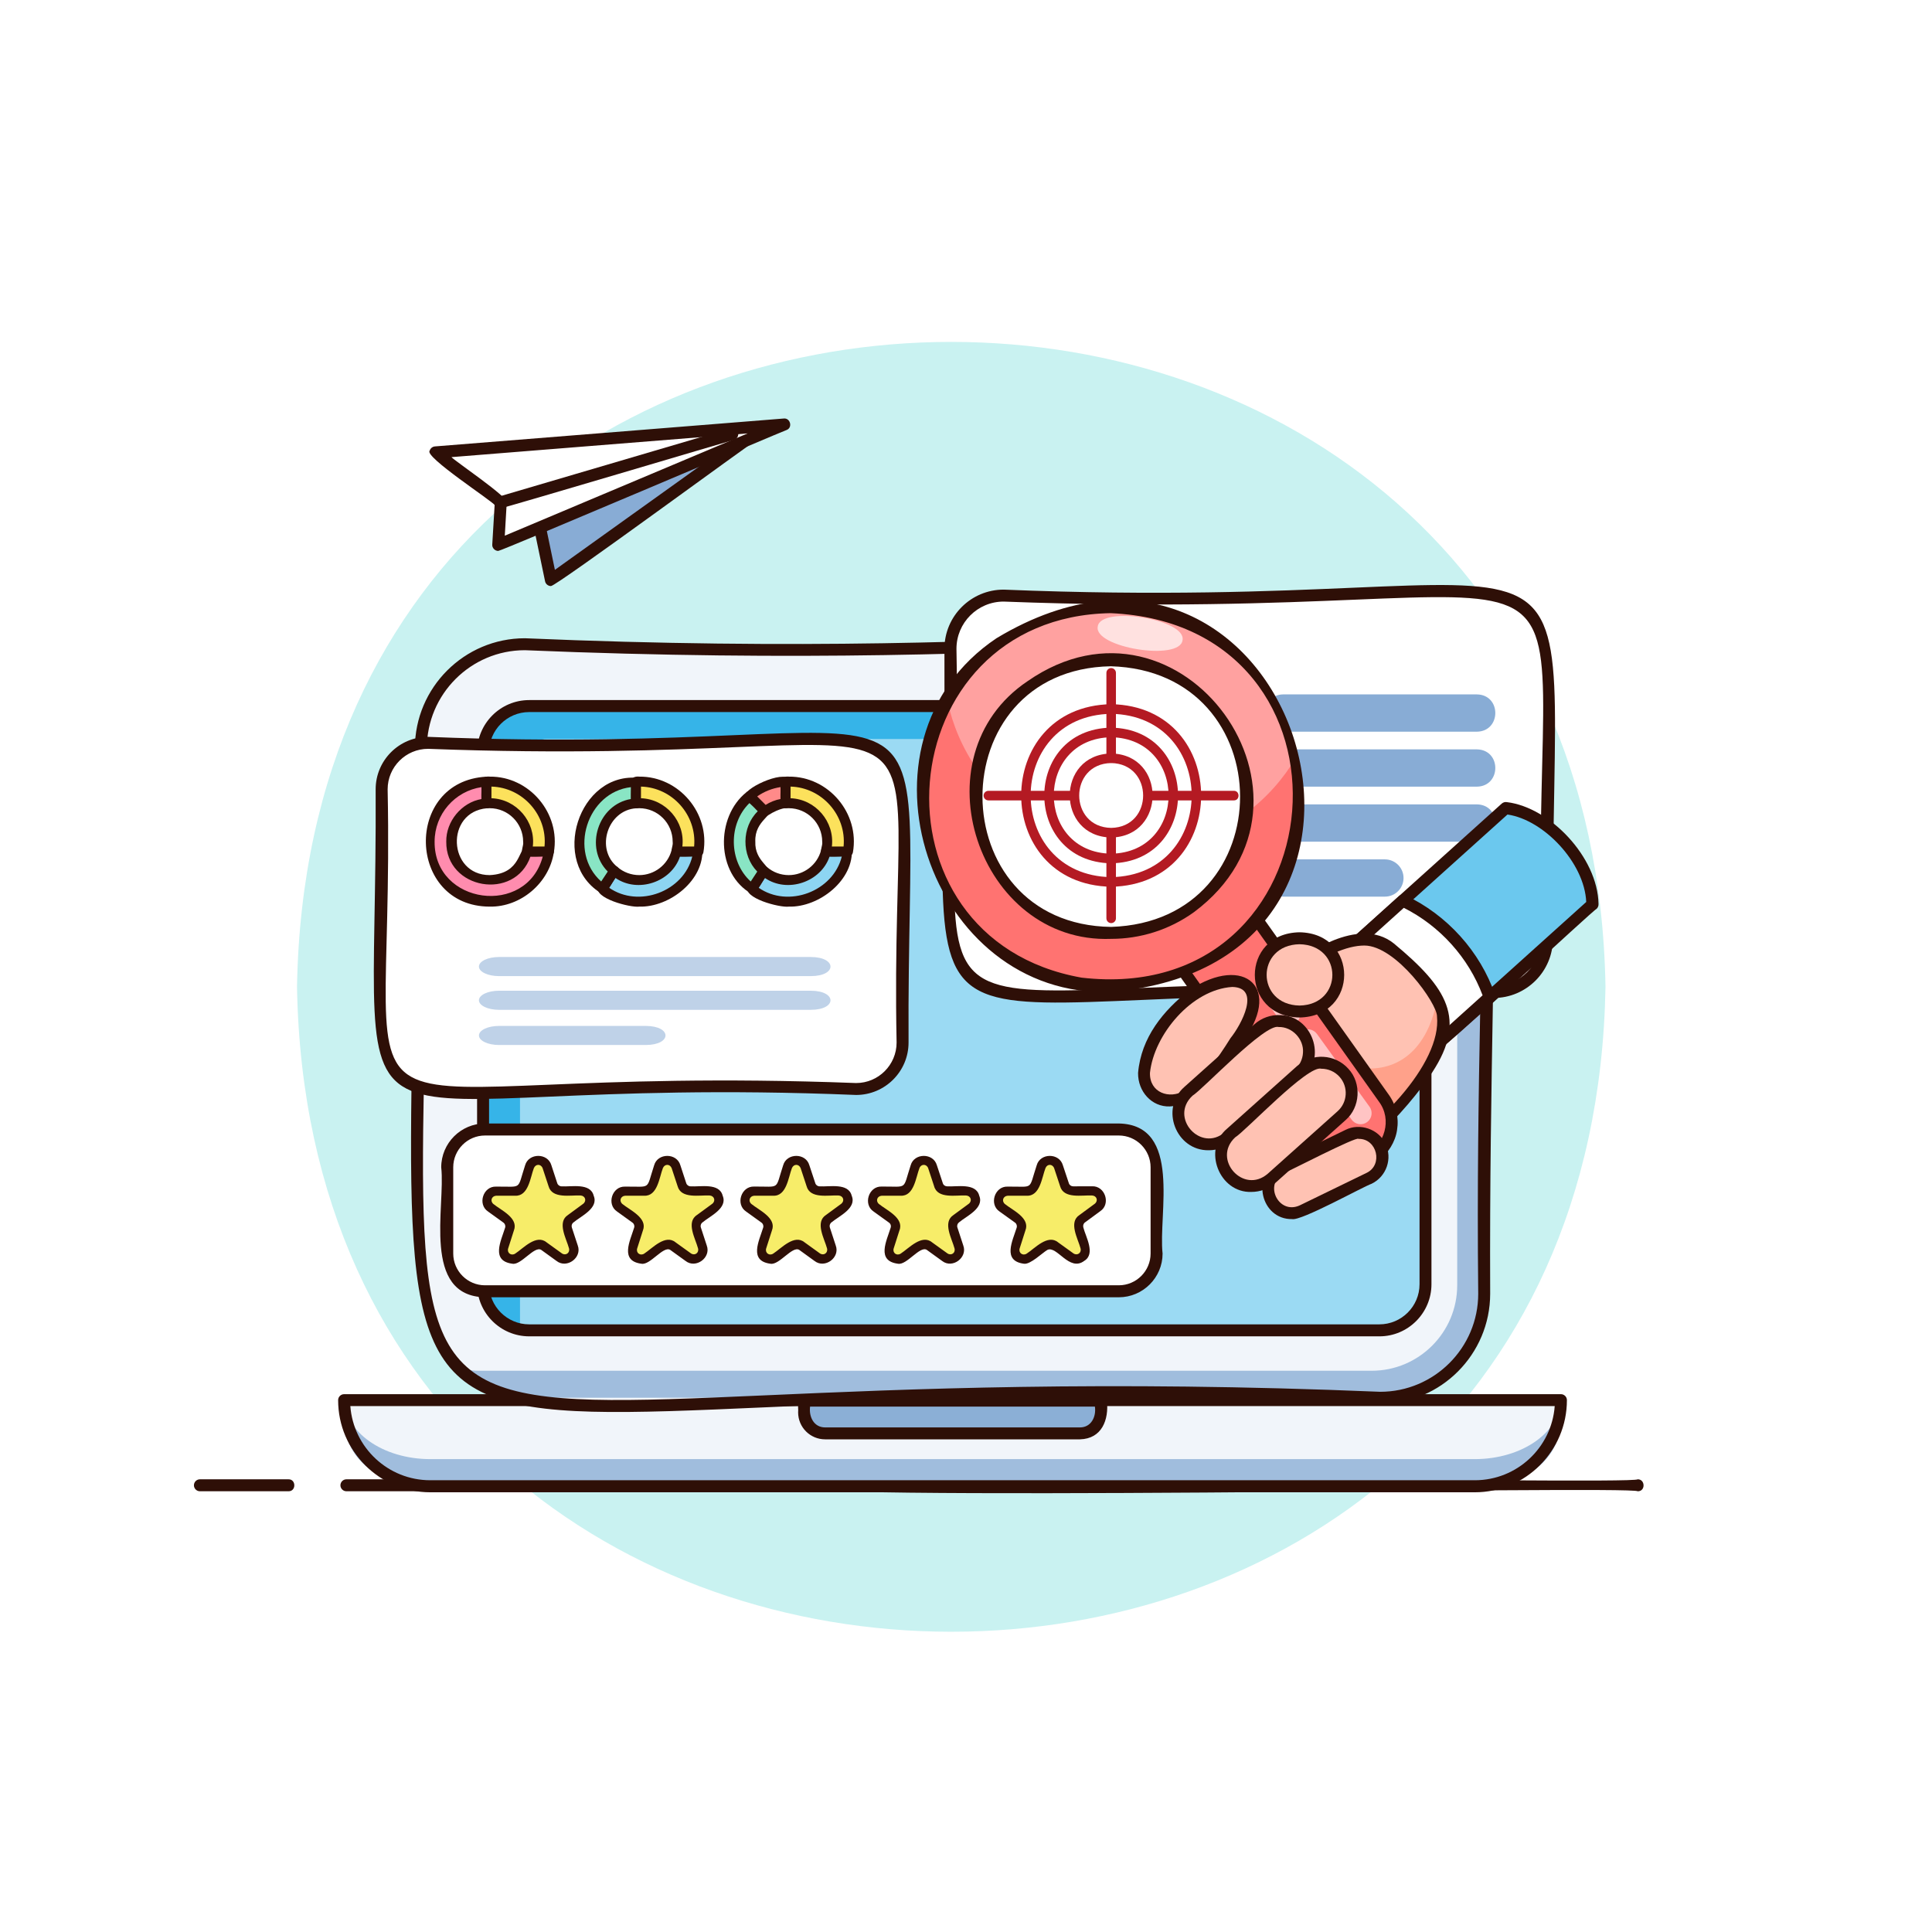 <?xml version="1.0" encoding="utf-8"?>
<!-- Generator: Adobe Illustrator 16.0.0, SVG Export Plug-In . SVG Version: 6.00 Build 0)  -->
<!DOCTYPE svg PUBLIC "-//W3C//DTD SVG 1.1//EN" "http://www.w3.org/Graphics/SVG/1.1/DTD/svg11.dtd">
<svg version="1.1" id="图层_1" xmlns="http://www.w3.org/2000/svg" xmlns:xlink="http://www.w3.org/1999/xlink" x="0px" y="0px"
	 width="64px" height="64px" viewBox="0 0 64 64" enable-background="new 0 0 64 64" xml:space="preserve">
<g id="background">
	<rect id="XMLID_199_" x="-3.782" y="-4.581" fill="#FFFFFF" width="72.949" height="72.949"/>
</g>
<g>
	<path fill="#C9F2F1" d="M53.184,32.69c-0.488,28.488-42.862,28.483-43.345-0.001C10.325,4.203,52.699,4.207,53.184,32.69z"/>
	<g>
		<path fill="#2E0F07" d="M9.557,49.4H6.622c-0.109,0-0.198-0.09-0.198-0.197c0-0.11,0.089-0.199,0.198-0.199h2.935
			C9.813,49,9.815,49.404,9.557,49.4z"/>
		<path fill="#2E0F07" d="M27.82,49.4h-2.935c-0.109,0-0.198-0.09-0.198-0.197c0-0.11,0.089-0.199,0.198-0.199h2.935
			C28.077,49,28.078,49.404,27.82,49.4z"/>
		<path fill="#2E0F07" d="M23.215,49.4H11.476c-0.11,0-0.199-0.09-0.199-0.197c0-0.11,0.088-0.199,0.199-0.199h11.739
			C23.468,49,23.475,49.404,23.215,49.4z"/>
		<path fill="#2E0F07" d="M54.252,49.4c-0.201-0.194-28.57,0.372-28.529-0.197c-0.046-0.571,28.333-0.006,28.529-0.199
			C54.502,49,54.516,49.404,54.252,49.4z"/>
	</g>
</g>
<g>
	<g>
		<g>
			<path fill="#F1F5FA" d="M11.399,46.381c0,1.576,1.277,2.854,2.854,2.854h34.602c1.577,0,2.854-1.277,2.854-2.854H11.399z"/>
			<path fill="#A0BDDD" d="M48.854,48.335H14.253c-1.576,0-2.854-0.904-2.854-2.021c-0.221,1.694,0.693,2.855,2.854,2.921h34.602
				c2.158-0.068,3.073-1.215,2.854-2.921C51.709,47.431,50.432,48.335,48.854,48.335z"/>
			<path fill="#2E0F07" d="M48.854,49.434H14.253c-1.683,0-3.052-1.37-3.052-3.053c0-0.108,0.089-0.197,0.199-0.197h40.309
				c0.107,0,0.197,0.089,0.197,0.197C51.906,48.063,50.538,49.434,48.854,49.434z M11.605,46.579
				c0.103,1.373,1.25,2.456,2.648,2.456h34.602c1.398,0,2.546-1.083,2.647-2.456H11.605z"/>
		</g>
		<g>
			<path fill="#F1F5FA" d="M45.721,46.303c-36.653-1.548-31.552,7.875-31.779-21.516c0-1.903,1.542-3.445,3.445-3.445
				c36.652,1.547,31.551-7.876,31.779,21.516C49.166,44.761,47.624,46.303,45.721,46.303z"/>
			<path fill="#A0BDDD" d="M48.093,22.289c0.116,0.309,0.179,0.642,0.179,0.989v19.296c0,1.564-1.27,2.834-2.834,2.834h-29.56
				c-0.347,0-0.679-0.063-0.987-0.179c0.627,0.659,1.514,1.073,2.497,1.073h28.333c1.903,0,3.445-1.542,3.445-3.445v-18.07
				C49.166,23.804,48.752,22.918,48.093,22.289z"/>
			<path fill="#2E0F07" d="M45.721,46.502c-36.477-1.57-31.849,7.955-31.977-21.715c0-2.009,1.635-3.644,3.644-3.644
				c36.478,1.567,31.849-7.957,31.976,21.714C49.363,44.867,47.729,46.502,45.721,46.502z M17.387,21.539
				c-1.79,0-3.247,1.457-3.247,3.248c0.306,29.134-5.176,19.783,31.581,21.318c1.789,0,3.247-1.457,3.247-3.248
				C48.662,13.725,54.144,23.075,17.387,21.539z"/>
		</g>
		<g>
			<path fill="#9BDAF3" d="M45.693,44.068H17.531c-0.844,0-1.529-0.684-1.529-1.526V24.919c0-0.845,0.685-1.529,1.529-1.529h28.162
				c0.843,0,1.528,0.685,1.528,1.529v17.623C47.222,43.385,46.536,44.068,45.693,44.068z"/>
			<path fill="#36B4E8" d="M17.226,25.383c0-0.498,0.404-0.902,0.902-0.902h29.03c-0.188-0.631-0.772-1.091-1.463-1.091H17.531
				c-0.844,0-1.529,0.685-1.529,1.529v17.623c0,0.738,0.525,1.354,1.224,1.496V25.383z"/>
			<path fill="#2E0F07" d="M45.695,44.268H17.531c-0.952,0-1.727-0.775-1.727-1.726V24.919c0-0.953,0.774-1.728,1.727-1.728h28.162
				c0.951,0,1.726,0.775,1.726,1.728v17.623C47.419,43.492,46.645,44.268,45.695,44.268z M17.531,23.588
				c-0.733,0-1.33,0.596-1.33,1.331v17.623c0,0.733,0.597,1.329,1.33,1.329h28.162c0.733,0,1.331-0.596,1.331-1.329V24.919
				c0-0.734-0.598-1.331-1.331-1.331H17.531z"/>
		</g>
		<g>
			<path fill="#8BAFD6" d="M35.775,47.482h-8.442c-0.629-0.029-0.74-0.557-0.696-1.083h9.832
				C36.517,46.923,36.401,47.457,35.775,47.482z"/>
			<path fill="#2E0F07" d="M35.775,47.68h-8.442c-0.494,0-0.894-0.399-0.894-0.894c0.021-0.171-0.087-0.586,0.198-0.584h9.832
				c0.11,0,0.199,0.087,0.199,0.197C36.736,47.036,36.501,47.661,35.775,47.68z M26.835,46.596
				c-0.043,0.336,0.122,0.688,0.498,0.689h8.442c0.372,0,0.544-0.354,0.495-0.689H26.835z"/>
		</g>
	</g>
</g>
<g>
	<g>
		<polygon fill="#88ACD5" points="24.983,14.395 18.251,19.216 17.835,17.221 		"/>
		<path fill="#2E0F07" d="M18.25,19.414c-0.091,0.001-0.176-0.067-0.194-0.158l-0.415-1.995c-0.021-0.094,0.031-0.189,0.121-0.225
			l7.148-2.826c0.093-0.037,0.199,0.002,0.248,0.09c0.047,0.088,0.022,0.198-0.059,0.255C24.96,14.607,18.414,19.432,18.25,19.414z
			 M18.063,17.344l0.319,1.533l5.176-3.706L18.063,17.344z"/>
	</g>
	<g>
		<polygon fill="#FFFFFF" points="14.424,14.986 25.98,14.063 16.505,18.052 16.588,16.639 		"/>
		<path fill="#2E0F07" d="M16.505,18.25c-0.11,0.001-0.208-0.1-0.198-0.211l0.078-1.308c-0.049-0.116-2.347-1.606-2.151-1.801
			c0.023-0.079,0.093-0.136,0.175-0.142l11.556-0.924c0.215-0.023,0.3,0.3,0.093,0.38C25.98,14.26,16.583,18.265,16.505,18.25z
			 M14.956,15.143c0.055,0.089,1.949,1.369,1.83,1.507l-0.064,1.095l8.045-3.388L14.956,15.143z"/>
	</g>
	<path fill="#2E0F07" d="M16.588,16.837c-0.219,0.006-0.274-0.332-0.056-0.389l7.669-2.257c0.105-0.03,0.216,0.029,0.247,0.134
		c0.03,0.105-0.029,0.216-0.134,0.246C24.258,14.58,16.643,16.846,16.588,16.837z"/>
</g>
<g>
	<g>
		<path fill="#FFFFFF" d="M37.062,42.776H16.067c-0.692,0-1.252-0.561-1.252-1.252v-2.855c0-0.692,0.56-1.253,1.252-1.253h20.994
			c0.691,0,1.254,0.561,1.254,1.253v2.855C38.315,42.216,37.753,42.776,37.062,42.776z"/>
		<path fill="#2E0F07" d="M37.062,42.974H16.067c-2.11-0.039-1.303-3.006-1.451-4.305c0.001-0.801,0.651-1.452,1.451-1.452h20.994
			c2.109,0.041,1.303,3.007,1.451,4.308C38.513,42.323,37.86,42.974,37.062,42.974z M16.067,37.615
			c-0.581,0-1.053,0.473-1.053,1.054v2.855c0,0.581,0.472,1.053,1.053,1.053h20.994c0.581,0,1.054-0.472,1.054-1.053v-2.855
			c0-0.581-0.473-1.054-1.054-1.054H16.067z"/>
	</g>
	<g>
		<g>
			<path fill="#F7ED69" d="M17.54,38.65c-0.101,0.212-0.142,0.83-0.479,0.809h-0.627c-0.295,0.003-0.416,0.379-0.177,0.551
				c0.171,0.163,0.746,0.393,0.62,0.707l-0.192,0.596c-0.09,0.281,0.232,0.514,0.469,0.339l0.505-0.368
				c0.107-0.079,0.251-0.08,0.359-0.005l0.507,0.369c0.239,0.172,0.559-0.063,0.467-0.342c-0.305-0.889-0.339-0.764,0.419-1.308
				c0.238-0.174,0.113-0.551-0.181-0.549l-0.626,0.001c-0.337,0.028-0.385-0.595-0.486-0.804
				C18.026,38.367,17.63,38.369,17.54,38.65z"/>
			<path fill="#2E0F07" d="M16.975,41.863c-0.724-0.093-0.379-0.755-0.243-1.193c0.02-0.063-0.003-0.132-0.056-0.17l-0.508-0.366
				c-0.358-0.236-0.165-0.844,0.266-0.826c0.884-0.008,0.688,0.128,0.961-0.706c0.116-0.413,0.75-0.417,0.87-0.002l0.195,0.595
				c0.021,0.063,0.079,0.104,0.145,0.104c0.317,0.021,0.956-0.125,1.062,0.312c0.172,0.414-0.425,0.676-0.669,0.883
				c-0.053,0.037-0.075,0.106-0.055,0.168l0.196,0.596c0.15,0.402-0.362,0.778-0.701,0.514l-0.508-0.367
				C17.701,41.26,17.264,41.917,16.975,41.863z M17.685,38.695C17.567,39,17.51,39.634,17.061,39.61h-0.627
				c-0.154,0.012-0.206,0.181-0.087,0.276c0.249,0.204,0.84,0.462,0.676,0.876l-0.191,0.599c-0.041,0.148,0.107,0.249,0.234,0.167
				c0.27-0.175,0.697-0.657,1.042-0.372l0.508,0.366c0.13,0.084,0.272-0.023,0.233-0.169c-0.083-0.313-0.409-0.867-0.032-1.107
				l0.505-0.371c0.12-0.1,0.064-0.263-0.09-0.273c-0.325-0.019-0.945,0.123-1.062-0.312l-0.196-0.595
				C17.914,38.549,17.744,38.554,17.685,38.695z"/>
		</g>
		<g>
			<path fill="#F7ED69" d="M21.814,38.65c-0.102,0.212-0.143,0.83-0.48,0.809h-0.626c-0.294,0.003-0.417,0.379-0.177,0.551
				c0.17,0.163,0.747,0.393,0.62,0.707l-0.191,0.596c-0.09,0.281,0.231,0.514,0.469,0.339l0.506-0.368
				c0.106-0.079,0.25-0.08,0.357-0.005l0.509,0.369c0.239,0.172,0.558-0.063,0.466-0.342c-0.304-0.889-0.338-0.764,0.419-1.308
				c0.238-0.174,0.114-0.551-0.181-0.549l-0.626,0.001c-0.336,0.028-0.385-0.595-0.485-0.804
				C22.3,38.367,21.904,38.369,21.814,38.65z"/>
			<path fill="#2E0F07" d="M21.25,41.863c-0.726-0.093-0.379-0.755-0.244-1.193c0.021-0.063-0.002-0.132-0.056-0.17l-0.508-0.366
				c-0.359-0.236-0.166-0.844,0.266-0.826c0.883-0.008,0.687,0.128,0.961-0.706c0.115-0.413,0.75-0.417,0.869-0.002l0.195,0.595
				c0.021,0.063,0.079,0.104,0.145,0.104c0.317,0.021,0.955-0.125,1.062,0.312c0.173,0.414-0.425,0.676-0.669,0.883
				c-0.053,0.037-0.075,0.106-0.054,0.168l0.195,0.596c0.151,0.402-0.361,0.778-0.7,0.514l-0.509-0.367
				C21.975,41.26,21.538,41.917,21.25,41.863z M21.959,38.695C21.84,39,21.784,39.634,21.335,39.61h-0.626
				c-0.156,0.012-0.207,0.181-0.088,0.276c0.25,0.204,0.84,0.462,0.676,0.876l-0.191,0.599c-0.04,0.148,0.106,0.249,0.234,0.167
				c0.27-0.175,0.699-0.657,1.042-0.372l0.509,0.366c0.13,0.084,0.272-0.023,0.232-0.169c-0.082-0.313-0.41-0.867-0.032-1.107
				l0.506-0.371c0.12-0.1,0.063-0.263-0.091-0.273c-0.325-0.019-0.944,0.123-1.061-0.312l-0.196-0.595
				C22.188,38.549,22.017,38.554,21.959,38.695z"/>
		</g>
		<g>
			<path fill="#F7ED69" d="M26.088,38.65c-0.101,0.212-0.142,0.83-0.479,0.809h-0.626c-0.295,0.003-0.417,0.379-0.177,0.551
				c0.171,0.163,0.746,0.393,0.62,0.707l-0.192,0.596c-0.09,0.281,0.232,0.514,0.469,0.339l0.506-0.368
				c0.107-0.079,0.251-0.08,0.358-0.005l0.507,0.369c0.239,0.172,0.559-0.063,0.467-0.342c-0.305-0.889-0.339-0.764,0.419-1.308
				c0.237-0.174,0.113-0.551-0.181-0.549l-0.626,0.001c-0.337,0.028-0.385-0.595-0.486-0.804
				C26.576,38.367,26.179,38.369,26.088,38.65z"/>
			<path fill="#2E0F07" d="M25.523,41.863c-0.724-0.093-0.378-0.755-0.243-1.193c0.021-0.063-0.002-0.132-0.056-0.17l-0.508-0.366
				c-0.359-0.236-0.166-0.844,0.266-0.828c0.884-0.006,0.687,0.13,0.961-0.704c0.115-0.413,0.75-0.417,0.868-0.002l0.197,0.595
				c0.02,0.063,0.078,0.104,0.144,0.104c0.317,0.021,0.955-0.125,1.062,0.312c0.173,0.414-0.425,0.676-0.669,0.881
				c-0.053,0.039-0.075,0.108-0.055,0.17l0.195,0.596c0.151,0.402-0.361,0.778-0.701,0.514l-0.507-0.367
				C26.249,41.26,25.812,41.917,25.523,41.863z M26.233,38.695c-0.118,0.305-0.175,0.938-0.625,0.915h-0.626
				c-0.154,0.012-0.207,0.181-0.087,0.276c0.249,0.204,0.839,0.462,0.676,0.876l-0.192,0.599c-0.039,0.148,0.107,0.249,0.234,0.167
				c0.271-0.175,0.698-0.657,1.042-0.372l0.508,0.366c0.13,0.084,0.272-0.023,0.233-0.169c-0.083-0.313-0.409-0.867-0.032-1.107
				l0.506-0.371c0.119-0.1,0.063-0.263-0.091-0.273c-0.325-0.019-0.944,0.125-1.061-0.312l-0.196-0.595
				C26.461,38.549,26.292,38.554,26.233,38.695z"/>
		</g>
		<g>
			<path fill="#F7ED69" d="M30.313,38.65c-0.101,0.212-0.143,0.83-0.48,0.809h-0.626c-0.295,0.003-0.417,0.379-0.177,0.551
				c0.171,0.163,0.746,0.393,0.62,0.707l-0.191,0.596c-0.09,0.281,0.231,0.514,0.47,0.339l0.504-0.368
				c0.108-0.079,0.251-0.08,0.357-0.005l0.51,0.369c0.238,0.172,0.558-0.063,0.465-0.342c-0.305-0.889-0.338-0.764,0.419-1.308
				c0.238-0.174,0.113-0.551-0.181-0.549l-0.626,0.001c-0.337,0.028-0.385-0.595-0.487-0.804
				C30.799,38.367,30.402,38.369,30.313,38.65z"/>
			<path fill="#2E0F07" d="M29.747,41.863c-0.724-0.093-0.378-0.755-0.243-1.193c0.021-0.063-0.001-0.132-0.056-0.17l-0.508-0.366
				c-0.358-0.236-0.165-0.844,0.266-0.828c0.883-0.006,0.688,0.13,0.961-0.704c0.115-0.413,0.75-0.417,0.868-0.002l0.197,0.595
				c0.019,0.063,0.079,0.104,0.145,0.104c0.316,0.021,0.954-0.125,1.062,0.312c0.171,0.414-0.427,0.676-0.67,0.881
				c-0.052,0.039-0.075,0.108-0.054,0.17l0.195,0.596c0.149,0.402-0.361,0.778-0.699,0.514L30.7,41.403
				C30.473,41.26,30.037,41.917,29.747,41.863z M30.458,38.695c-0.12,0.305-0.176,0.938-0.625,0.915h-0.626
				c-0.156,0.012-0.207,0.181-0.088,0.276c0.249,0.204,0.84,0.462,0.675,0.876l-0.191,0.599c-0.04,0.148,0.106,0.249,0.233,0.167
				c0.271-0.175,0.7-0.657,1.042-0.372l0.509,0.366c0.132,0.084,0.273-0.023,0.232-0.169c-0.082-0.313-0.409-0.867-0.03-1.107
				l0.505-0.371c0.121-0.1,0.063-0.263-0.091-0.273c-0.324-0.019-0.946,0.125-1.061-0.312l-0.196-0.595
				C30.689,38.549,30.512,38.554,30.458,38.695z"/>
		</g>
		<g>
			<path fill="#F7ED69" d="M34.487,38.65c-0.101,0.212-0.144,0.83-0.48,0.809h-0.626c-0.295,0.003-0.417,0.379-0.179,0.551
				c0.171,0.163,0.747,0.393,0.62,0.707l-0.191,0.596c-0.09,0.281,0.232,0.514,0.469,0.339l0.506-0.368
				c0.106-0.079,0.252-0.08,0.358-0.005l0.508,0.369c0.24,0.172,0.561-0.063,0.468-0.342c-0.306-0.889-0.339-0.764,0.418-1.308
				c0.237-0.174,0.114-0.551-0.18-0.549l-0.626,0.001c-0.339,0.028-0.386-0.595-0.487-0.804
				C34.973,38.367,34.576,38.369,34.487,38.65z"/>
			<path fill="#2E0F07" d="M33.921,41.863c-0.726-0.093-0.378-0.757-0.243-1.193c0.02-0.063-0.002-0.132-0.055-0.17l-0.51-0.366
				c-0.358-0.236-0.164-0.844,0.266-0.826c0.887-0.009,0.684,0.136,0.963-0.706l0,0c0.115-0.413,0.748-0.417,0.867-0.002
				l0.198,0.595c0.019,0.063,0.078,0.104,0.144,0.104c0.001,0,0.627-0.002,0.627-0.002c0.43-0.017,0.627,0.586,0.271,0.824
				l-0.506,0.372c-0.053,0.037-0.074,0.106-0.056,0.168c0.077,0.309,0.414,0.871,0.033,1.105c-0.5,0.38-0.909-0.519-1.226-0.36
				C34.531,41.501,34.133,41.894,33.921,41.863z M34.633,38.695c-0.12,0.305-0.176,0.938-0.626,0.915h-0.626
				c-0.156,0.012-0.208,0.181-0.09,0.276c0.25,0.204,0.842,0.462,0.676,0.876l-0.191,0.599c-0.039,0.148,0.108,0.249,0.234,0.167
				c0.272-0.175,0.699-0.657,1.043-0.372l0.508,0.366c0.131,0.084,0.274-0.023,0.233-0.169c-0.082-0.313-0.41-0.867-0.031-1.107
				l0.504-0.371c0.121-0.1,0.065-0.263-0.089-0.273c-0.326-0.019-0.944,0.123-1.062-0.312l-0.197-0.595
				C34.859,38.549,34.689,38.554,34.633,38.695L34.633,38.695z"/>
		</g>
	</g>
</g>
<g>
	<path fill="#FFFFFF" d="M28.36,36.073c-18.284-0.733-15.563,3.697-15.717-9.927c0-0.85,0.688-1.539,1.539-1.539
		c18.283,0.732,15.563-3.696,15.717,9.928C29.899,35.385,29.21,36.073,28.36,36.073z"/>
	<path fill="#2E0F07" d="M28.36,36.272c-18.149-0.746-15.847,3.758-15.916-10.126c0-0.958,0.779-1.737,1.737-1.737
		c18.149,0.746,15.847-3.757,15.916,10.126C30.098,35.492,29.318,36.272,28.36,36.272z M14.182,24.806
		c-0.739,0-1.341,0.601-1.341,1.341c0.271,13.313-2.986,9.029,15.519,9.73c0.74,0,1.341-0.602,1.341-1.342
		C29.431,21.223,32.688,25.507,14.182,24.806z"/>
</g>
<g>
	<g>
		<path fill="#FFFFFF" d="M49.481,32.86c-20.935-0.84-17.821,4.231-17.996-11.369c-0.002-0.974,0.788-1.762,1.762-1.762
			c20.937,0.839,17.821-4.232,17.996,11.368C51.243,32.07,50.455,32.86,49.481,32.86z"/>
		<path fill="#2E0F07" d="M49.481,33.059c-20.787-0.854-18.109,4.299-18.195-11.567c-0.001-1.082,0.879-1.96,1.961-1.96
			c20.787,0.854,18.109-4.3,18.195,11.566C51.442,32.178,50.562,33.059,49.481,33.059z M33.247,19.928
			c-0.864,0-1.563,0.702-1.563,1.564c0.292,15.29-3.36,10.363,17.798,11.17c0.864-0.001,1.564-0.701,1.564-1.564
			C50.754,15.81,54.404,20.735,33.247,19.928z"/>
	</g>
	<g>
		<path fill="#88ACD5" d="M45.877,28.468h-3.373c-0.809,0.013-0.812,1.22,0,1.234h3.373c0.339,0,0.617-0.276,0.617-0.617
			C46.494,28.744,46.216,28.468,45.877,28.468z"/>
		<path fill="#88ACD5" d="M48.925,26.646h-6.421c-0.339,0-0.616,0.277-0.616,0.618c0,0.34,0.277,0.617,0.616,0.617h6.421
			C49.735,27.868,49.739,26.66,48.925,26.646z"/>
		<path fill="#88ACD5" d="M48.925,24.824h-6.421c-0.339,0-0.616,0.277-0.616,0.617c0,0.341,0.277,0.618,0.616,0.618h6.421
			C49.735,26.045,49.739,24.838,48.925,24.824z"/>
		<path fill="#88ACD5" d="M48.925,23.003h-6.421c-0.339,0-0.616,0.276-0.616,0.617c0,0.342,0.277,0.618,0.616,0.618h6.421
			C49.735,24.225,49.739,23.016,48.925,23.003z"/>
	</g>
	<g>
		<path fill="#B41A23" d="M36.809,29.375c-3.976-0.072-3.973-5.977,0-6.048C40.784,23.399,40.782,29.305,36.809,29.375z
			 M36.809,23.646c-3.557,0.063-3.555,5.348,0,5.411C40.364,28.993,40.364,23.709,36.809,23.646z"/>
		<path fill="#B41A23" d="M36.809,28.599c-2.955-0.053-2.953-4.443,0-4.495C39.763,24.157,39.762,28.546,36.809,28.599z
			 M36.809,24.422c-2.535,0.044-2.535,3.814,0,3.858C39.345,28.235,39.345,24.467,36.809,24.422z"/>
		<path fill="#B41A23" d="M36.809,27.744c-1.83-0.033-1.83-2.751,0-2.784C38.639,24.992,38.639,27.711,36.809,27.744z
			 M36.809,25.277c-1.413,0.025-1.411,2.124,0,2.148C38.222,27.4,38.22,25.302,36.809,25.277z"/>
		<g>
			<path fill="#B41A23" d="M36.809,25.271c-0.087,0-0.158-0.072-0.158-0.159V22.29c0-0.086,0.071-0.159,0.158-0.159
				c0.088,0,0.158,0.073,0.158,0.159v2.821C36.967,25.198,36.896,25.271,36.809,25.271z"/>
			<path fill="#B41A23" d="M36.809,30.579c-0.087,0-0.158-0.071-0.158-0.159V27.6c0-0.088,0.071-0.159,0.158-0.159
				c0.088,0,0.158,0.071,0.158,0.159v2.82C36.967,30.508,36.896,30.579,36.809,30.579z"/>
		</g>
		<g>
			<path fill="#B41A23" d="M40.873,26.514h-2.82c-0.088,0-0.158-0.071-0.158-0.159c0-0.087,0.07-0.158,0.158-0.158h2.82
				C41.077,26.193,41.082,26.517,40.873,26.514z"/>
			<path fill="#B41A23" d="M35.565,26.514h-2.822c-0.089,0-0.16-0.071-0.16-0.159c0-0.087,0.071-0.158,0.16-0.158h2.822
				C35.77,26.193,35.771,26.517,35.565,26.514z"/>
		</g>
	</g>
</g>
<g>
	<g>
		<path fill="#6BC8EE" d="M52.755,29.959l-5.271,4.744l-2.874-3.192l5.271-4.744C51.169,26.909,52.733,28.457,52.755,29.959z"/>
		<path fill="#2E0F07" d="M47.484,34.902c-0.056,0-0.109-0.024-0.147-0.065l-2.875-3.193c-0.074-0.082-0.066-0.207,0.016-0.281
			l5.269-4.743c0.049-0.043,0.112-0.06,0.172-0.048c1.426,0.171,3.004,1.824,3.034,3.37c0.004,0.061-0.019,0.123-0.064,0.165
			C52.757,30.158,47.653,34.945,47.484,34.902z M44.892,31.525l2.607,2.899l5.047-4.545c-0.057-1.302-1.41-2.724-2.609-2.897
			L44.892,31.525z"/>
	</g>
	<g>
		<path fill="#FFFFFF" d="M49.345,33.029l-1.86,1.674l-2.874-3.192l1.859-1.674C47.498,30.186,49.084,31.906,49.345,33.029z"/>
		<path fill="#2E0F07" d="M47.484,34.902c-0.056,0-0.109-0.024-0.147-0.065l-2.875-3.193c-0.074-0.082-0.066-0.207,0.016-0.281
			l1.859-1.674c0.06-0.053,0.146-0.066,0.218-0.032c1.382,0.652,2.477,1.862,2.976,3.306c0.028,0.076,0.008,0.159-0.052,0.213
			l-1.862,1.676C47.579,34.884,47.535,34.902,47.484,34.902z M44.892,31.525l2.607,2.899l1.614-1.453
			c-0.468-1.25-1.417-2.299-2.61-2.898L44.892,31.525z"/>
	</g>
	<g>
		<path fill="#FFC2B3" d="M46.049,31.409c-1.12-0.908-3.052,0.655-3.052,0.655s-3.506,1.479-3.192,2.959
			c0.311,1.481,1.869,4.675,3.737,3.816c1.87-0.855,3.386-2.857,3.739-3.426C48.056,34.178,48.294,33.223,46.049,31.409z"/>
		<path fill="#FFA18A" d="M47.607,33.104c-0.702,3.764-4.734,2.411-5.521-0.593c-1.015,0.549-2.491,1.532-2.282,2.513
			c0.311,1.481,1.869,4.675,3.737,3.816C45.862,37.592,48.544,34.841,47.607,33.104z"/>
		<path fill="#2E0F07" d="M42.91,39.185c-1.896-0.152-2.901-2.619-3.299-4.12c-0.467-1.176,2.431-2.883,3.283-3.172
			c0.236-0.186,2.101-1.591,3.281-0.638c1.772,1.47,2.418,2.508,1.273,4.263C46.659,36.726,44.543,39.074,42.91,39.185z
			 M45.198,31.322c-0.293,0-0.63,0.084-1.008,0.252c-0.593,0.263-1.064,0.641-1.068,0.644c-0.626,0.214-3.516,1.815-3.124,2.764
			c0.357,1.409,1.592,4.362,3.463,3.679c2.153-1.148,4.299-3.444,4.141-4.994C47.612,33.248,46.248,31.326,45.198,31.322z"/>
	</g>
	<g>
		<g>
			<path fill="#FF7371" d="M45.354,38.427c0.727-0.413,0.994-1.359,0.485-2.052L41.029,29.6l-2.412,1.741l4.813,6.775
				C43.876,38.734,44.738,38.874,45.354,38.427z"/>
			<path fill="#2E0F07" d="M44.55,38.885c-0.489,0-0.974-0.227-1.28-0.651l-4.813-6.778c-0.064-0.088-0.044-0.211,0.044-0.275
				l2.413-1.74c0.086-0.064,0.216-0.043,0.275,0.045l4.814,6.775c0.246,0.342,0.343,0.759,0.276,1.174
				C46.16,38.237,45.338,38.877,44.55,38.885z M38.892,31.386l4.699,6.617c0.381,0.524,1.121,0.644,1.648,0.264l0,0
				c0.631-0.346,0.886-1.179,0.44-1.774l-4.697-6.614L38.892,31.386z"/>
		</g>
		<g>
			<path fill="#FFA1A0" d="M31.712,30.059c4.94,6.603,14.886-0.575,10.173-7.343C36.948,16.113,27.002,23.292,31.712,30.059z
				 M34.155,22.725c4.878-3.387,10.039,3.766,5.287,7.325C34.566,33.438,29.405,26.284,34.155,22.725z"/>
			<path fill="#FF7371" d="M31.385,23.216c0.169,0.796,0.497,1.571,0.991,2.278c-1.046,6.097,7.979,7.55,8.906,1.44
				c0.689-0.517,1.244-1.148,1.653-1.851c0.501,2.355-0.388,4.891-2.465,6.391C35.096,35.48,27.943,28.836,31.385,23.216z"/>
			<path fill="#2E0F07" d="M36.809,32.857c-6.03,0.235-8.906-8.294-3.796-11.717C42.82,15.25,48.175,31.911,36.809,32.857z
				 M36.788,20.312c-7.396,0.125-8.251,10.783-0.956,12.074C44.467,33.381,45.472,20.69,36.788,20.312z"/>
		</g>
		<g>
			<path fill="#FFE1E0" d="M36.364,20.755c-0.135,0.697,2.718,1.159,2.809,0.454C39.31,20.512,36.455,20.051,36.364,20.755z"/>
			<path fill="#2E0F07" d="M36.808,31.101c-4.395,0.171-6.49-6.042-2.767-8.537c5.09-3.536,10.478,3.932,5.518,7.647l-0.116-0.161
				l0.116,0.161C38.727,30.812,37.762,31.101,36.808,31.101z M36.794,22.071c-5.687,0.103-5.647,8.559,0.014,8.634
				C42.522,30.523,42.489,22.227,36.794,22.071z"/>
		</g>
		<g>
			<path fill="#FFC4C4" d="M45.286,37.172c0.163-0.117,0.2-0.347,0.081-0.51l-1.742-2.413c-0.118-0.163-0.346-0.2-0.511-0.083
				c-0.164,0.118-0.201,0.348-0.081,0.512l1.742,2.412C44.893,37.254,45.122,37.291,45.286,37.172z"/>
		</g>
		<g>
			<path fill="#FFC4C4" d="M42.919,33.895c0.164-0.119,0.2-0.348,0.082-0.511l-0.632-0.875c-0.118-0.165-0.346-0.201-0.509-0.082
				c-0.165,0.118-0.202,0.347-0.082,0.51l0.628,0.876C42.526,33.975,42.755,34.013,42.919,33.895z"/>
		</g>
	</g>
	<g>
		<path fill="#FFC2B3" d="M44.351,32.295c-0.007,1.585-2.6,1.585-2.606-0.001C41.751,30.708,44.344,30.708,44.351,32.295z"/>
		<path fill="#2E0F07" d="M43.048,33.706c-1.974-0.034-1.974-2.789,0-2.823C45.021,30.917,45.021,33.672,43.048,33.706z
			 M43.048,31.279c-1.452,0.026-1.452,2.005,0,2.031C44.499,33.284,44.499,31.305,43.048,31.279z"/>
	</g>
	<g>
		<path fill="#FFC2B3" d="M40.914,34.518c-0.388,0.621-0.927,1.43-1.583,1.787c-1.173,0.581-1.761-0.578-1.239-1.563
			C39.039,32.184,43.015,31.444,40.914,34.518"/>
		<path fill="#2E0F07" d="M38.75,36.652c-0.595,0.021-1.057-0.491-1.05-1.109c0.102-1.175,0.834-2.07,1.719-2.756
			c1.786-1.184,3.145-0.076,1.67,1.826C40.489,35.508,39.86,36.591,38.75,36.652z M40.821,32.694
			c-1.354,0.085-2.594,1.587-2.727,2.845c-0.019,0.661,0.648,0.885,1.141,0.59c0.595-0.323,1.104-1.064,1.526-1.738
			C41.115,33.953,41.785,32.715,40.821,32.694z"/>
	</g>
	<g>
		<g>
			<path fill="#FFC2B3" d="M45.718,37.973L45.718,37.973c-0.192-0.393-0.666-0.557-1.062-0.365l-2.204,1.071
				c-0.393,0.191-0.56,0.666-0.365,1.059l0,0c0.189,0.396,0.667,0.559,1.06,0.368l2.204-1.071
				C45.744,38.842,45.907,38.367,45.718,37.973z"/>
			<path fill="#2E0F07" d="M42.801,40.384c-1.03,0.017-1.373-1.445-0.435-1.882l2.204-1.073c0.475-0.241,1.103-0.025,1.325,0.458
				l0,0c0.239,0.492,0.034,1.087-0.458,1.326C45.133,39.32,43.102,40.453,42.801,40.384z M45.003,37.727
				c-0.047-0.101-2.355,1.099-2.464,1.131c-0.697,0.354-0.188,1.399,0.52,1.07l2.205-1.072
				C45.829,38.591,45.616,37.712,45.003,37.727z"/>
		</g>
		<g>
			<path fill="#FFC2B3" d="M43.107,34.16L43.107,34.16c-0.369-0.416-1.006-0.451-1.419-0.081l-2.318,2.072
				c-0.415,0.369-0.448,1.006-0.079,1.419l0,0c0.37,0.416,1.005,0.451,1.42,0.08l2.318-2.072
				C43.442,35.209,43.478,34.572,43.107,34.16z"/>
			<path fill="#2E0F07" d="M40.043,38.104c-1.088,0.017-1.628-1.387-0.805-2.102l2.315-2.071c0.241-0.215,0.55-0.322,0.872-0.305
				c1.046,0.033,1.534,1.419,0.733,2.1l-2.316,2.071C40.62,37.996,40.339,38.104,40.043,38.104z M42.357,34.021
				c-0.453-0.13-2.507,2.063-2.854,2.276c-0.778,0.722,0.273,1.897,1.075,1.205l2.316-2.071c0.162-0.145,0.257-0.342,0.269-0.557
				C43.198,34.424,42.808,34.01,42.357,34.021z"/>
		</g>
		<g>
			<path fill="#FFC2B3" d="M44.522,35.539c-0.372-0.416-1.008-0.449-1.423-0.08l-2.315,2.072c-0.413,0.37-0.449,1.008-0.079,1.421
				l0,0c0.369,0.413,1.006,0.448,1.419,0.078l2.316-2.07C44.855,36.589,44.892,35.954,44.522,35.539z"/>
			<path fill="#2E0F07" d="M41.454,39.484c-1.062,0.039-1.633-1.407-0.801-2.1l2.316-2.072c0.495-0.441,1.257-0.4,1.699,0.094l0,0
				c0.441,0.474,0.396,1.277-0.095,1.7l-2.316,2.072C42.027,39.384,41.74,39.484,41.454,39.484z M43.77,35.403
				c-0.448-0.135-2.507,2.063-2.854,2.274c-0.775,0.723,0.274,1.899,1.079,1.205l2.316-2.072c0.33-0.296,0.36-0.808,0.063-1.139l0,0
				C44.213,35.492,43.993,35.403,43.77,35.403z"/>
		</g>
	</g>
</g>
<g>
	<g>
		<g>
			<path fill="#FF8CAE" d="M18.185,28.207c-0.373,2.356-3.964,2.08-3.952-0.327c0-1.063,0.834-1.931,1.883-1.986v0.717
				c-0.652,0.055-1.166,0.601-1.166,1.269c-0.014,1.473,2.149,1.736,2.504,0.327H18.185z"/>
			<path fill="#2E0F07" d="M16.223,30.033c-2.744-0.004-2.857-4.155-0.116-4.304c0.092-0.006,0.175,0.071,0.173,0.165v0.717
				c0,0.086-0.066,0.157-0.151,0.164c-1.383,0.119-1.3,2.214,0.094,2.214c1.066-0.051,0.934-0.921,1.23-0.946h0.731
				c0.098-0.002,0.181,0.094,0.162,0.192C18.194,29.247,17.25,30.052,16.223,30.033z M15.951,26.075
				c-0.883,0.132-1.554,0.894-1.554,1.805c-0.02,2.088,3.052,2.499,3.583,0.492h-0.407c-0.518,1.487-2.809,1.092-2.79-0.492
				c-0.011-0.671,0.507-1.296,1.167-1.412V26.075L15.951,26.075z"/>
		</g>
		<g>
			<path fill="#FCE15C" d="M18.211,27.88c0,0.111-0.009,0.221-0.026,0.327h-0.731c0.235-0.831-0.477-1.683-1.338-1.596v-0.717
				C17.25,25.832,18.215,26.744,18.211,27.88z"/>
			<path fill="#2E0F07" d="M18.185,28.372c-0.109-0.022-0.803,0.062-0.864-0.065c-0.083-0.126,0.032-0.283,0.009-0.426
				c0-0.61-0.497-1.108-1.107-1.108c-0.074,0-0.161,0.02-0.218-0.041c-0.105-0.054-0.034-0.743-0.054-0.837
				c0-0.147,0.151-0.181,0.272-0.168c1.315-0.013,2.35,1.215,2.124,2.508C18.335,28.313,18.265,28.372,18.185,28.372z M17.65,28.042
				h0.388c0.099-1.039-0.721-1.958-1.758-1.985v0.386C17.104,26.471,17.749,27.218,17.65,28.042z"/>
		</g>
	</g>
	<g>
		<g>
			<path fill="#8DD5F2" d="M22.404,28.207c-0.192,0.876-1.392,1.254-2.055,0.642c-0.136,0.197-0.268,0.398-0.399,0.599
				c1.115,0.938,3.005,0.199,3.187-1.24H22.404z"/>
			<path fill="#2E0F07" d="M21.175,30.033c-0.293,0.039-1.534-0.278-1.363-0.674c0.125-0.145,0.325-0.615,0.515-0.675
				c0.047-0.004,0.093,0.01,0.128,0.039c0.202,0.173,0.457,0.266,0.72,0.266c0.502,0,0.943-0.339,1.072-0.824
				c0.019-0.071,0.085-0.123,0.157-0.123c0.094,0.02,0.809-0.054,0.858,0.058C23.35,29.144,22.185,30.062,21.175,30.033z
				 M20.175,29.406c0.985,0.686,2.476,0.125,2.758-1.034h-0.407c-0.283,0.85-1.396,1.224-2.137,0.712
				C20.313,29.192,20.242,29.303,20.175,29.406z"/>
		</g>
		<g>
			<path fill="#89E5C4" d="M19.901,27.88c0-0.668,0.514-1.214,1.167-1.269v-0.717c-1.792,0.025-2.553,2.521-1.119,3.554
				c0.131-0.2,0.263-0.402,0.399-0.599C20.075,28.615,19.901,28.268,19.901,27.88z"/>
			<path fill="#2E0F07" d="M19.95,29.612c-1.768-1.015-0.789-4.079,1.232-3.839c0.099,0.044,0.033,0.753,0.051,0.838
				c0,0.086-0.065,0.157-0.15,0.164c-0.955,0.052-1.375,1.352-0.628,1.948c0.064,0.054,0.077,0.149,0.029,0.219
				C20.33,29.111,20.132,29.609,19.95,29.612z M20.903,26.075c-1.456,0.165-2.087,2.146-0.988,3.125
				c0.069-0.107,0.143-0.217,0.218-0.329c-0.786-0.784-0.324-2.224,0.77-2.403V26.075z"/>
		</g>
		<g>
			<path fill="#FCE15C" d="M23.163,27.88c0,0.111-0.009,0.221-0.026,0.327h-0.732c0.236-0.831-0.476-1.683-1.335-1.596v-0.717
				C22.203,25.832,23.167,26.744,23.163,27.88z"/>
			<path fill="#2E0F07" d="M23.137,28.372c-0.107-0.022-0.804,0.062-0.861-0.065c-0.083-0.126,0.031-0.283,0.007-0.426
				c0-0.61-0.494-1.108-1.107-1.108c-0.072,0-0.159,0.02-0.217-0.041c-0.105-0.054-0.034-0.743-0.054-0.837
				c0-0.147,0.15-0.181,0.271-0.168c1.315-0.013,2.351,1.215,2.125,2.508C23.287,28.313,23.219,28.372,23.137,28.372z
				 M22.604,28.042h0.39c0.095-1.039-0.724-1.958-1.761-1.985v0.386C22.057,26.471,22.703,27.218,22.604,28.042z"/>
		</g>
	</g>
	<g>
		<g>
			<path fill="#8DD5F2" d="M27.359,28.207c-0.195,0.876-1.396,1.254-2.058,0.642c-0.136,0.197-0.267,0.398-0.399,0.599
				c1.116,0.938,3.005,0.199,3.188-1.24H27.359z"/>
			<path fill="#2E0F07" d="M26.128,30.033c-0.293,0.039-1.533-0.278-1.364-0.674c0.125-0.145,0.326-0.615,0.516-0.675
				c0.047-0.004,0.093,0.01,0.129,0.039c0.199,0.173,0.455,0.266,0.719,0.266c0.501,0,0.944-0.339,1.071-0.824
				c0.02-0.071,0.086-0.123,0.16-0.123c0.092,0.02,0.807-0.054,0.857,0.058C28.302,29.144,27.139,30.062,26.128,30.033z
				 M25.128,29.406c0.984,0.686,2.473,0.125,2.758-1.034h-0.405c-0.287,0.85-1.399,1.224-2.142,0.712
				C25.269,29.192,25.196,29.303,25.128,29.406z"/>
		</g>
		<g>
			<path fill="#89E5C4" d="M24.139,27.88c0,0.638,0.3,1.204,0.764,1.567c0.132-0.2,0.263-0.402,0.399-0.599
				c-0.603-0.469-0.582-1.529,0.04-1.971c-0.166-0.172-0.338-0.339-0.503-0.512C24.411,26.731,24.139,27.272,24.139,27.88z"/>
			<path fill="#2E0F07" d="M24.903,29.612c-1.184-0.658-1.213-2.548-0.171-3.373c0.065-0.056,0.165-0.05,0.227,0.012
				c0.165,0.173,0.335,0.341,0.502,0.51c0.229,0.248-0.469,0.396-0.44,1.118c-0.027,0.665,0.577,0.835,0.417,1.062
				C25.283,29.111,25.084,29.609,24.903,29.612z M24.832,26.597c-0.711,0.686-0.696,1.939,0.037,2.604
				c0.068-0.107,0.142-0.217,0.216-0.329c-0.528-0.534-0.522-1.478,0.02-2.001C25.013,26.78,24.922,26.69,24.832,26.597z"/>
		</g>
		<g>
			<path fill="#FF8A89" d="M26.021,25.894c-0.449,0.024-0.86,0.197-1.183,0.472c0.166,0.173,0.338,0.34,0.503,0.512
				c0.191-0.149,0.424-0.245,0.679-0.267V25.894L26.021,25.894z"/>
			<path fill="#2E0F07" d="M25.342,27.045c-0.134-0.011-0.205-0.158-0.299-0.237c-0.112-0.145-0.342-0.258-0.37-0.451
				c0.037-0.3,1.469-0.923,1.514-0.463c-0.004,1.289,0.107,0.577-0.743,1.113C25.414,27.032,25.38,27.045,25.342,27.045z
				 M25.083,26.382c0.096,0.096,0.188,0.188,0.279,0.281c0.153-0.096,0.32-0.163,0.494-0.195v-0.394
				C25.577,26.115,25.315,26.221,25.083,26.382z"/>
		</g>
		<g>
			<path fill="#FCE15C" d="M28.118,27.88c0,0.111-0.009,0.221-0.027,0.327h-0.731c0.233-0.831-0.477-1.683-1.338-1.596v-0.717
				C27.157,25.832,28.122,26.744,28.118,27.88z"/>
			<path fill="#2E0F07" d="M28.091,28.372c-0.108-0.022-0.805,0.062-0.863-0.065c-0.084-0.126,0.03-0.283,0.009-0.426
				c0-0.61-0.496-1.108-1.108-1.108c-0.074,0-0.161,0.02-0.217-0.041c-0.105-0.054-0.032-0.743-0.055-0.837
				c0-0.147,0.151-0.179,0.272-0.168c1.317-0.013,2.353,1.215,2.125,2.508C28.239,28.313,28.171,28.372,28.091,28.372z
				 M27.557,28.042h0.388c0.099-1.039-0.723-1.958-1.757-1.985v0.386C27.01,26.471,27.655,27.218,27.557,28.042z"/>
		</g>
	</g>
</g>
<g>
	<path fill="#BFD2E8" d="M26.861,32.335h-10.33c-0.37,0-0.666-0.142-0.666-0.316c0-0.175,0.295-0.317,0.666-0.317h10.33
		C27.724,31.705,27.732,32.333,26.861,32.335z"/>
	<path fill="#BFD2E8" d="M26.861,33.452h-10.33c-0.37,0-0.666-0.142-0.666-0.317c0-0.174,0.295-0.316,0.666-0.316h10.33
		C27.724,32.822,27.732,33.449,26.861,33.452z"/>
	<path fill="#BFD2E8" d="M21.393,34.617h-4.861c-0.37,0-0.666-0.141-0.666-0.316c0-0.175,0.295-0.316,0.666-0.316h4.861
		C22.262,33.988,22.264,34.613,21.393,34.617z"/>
</g>
</svg>
